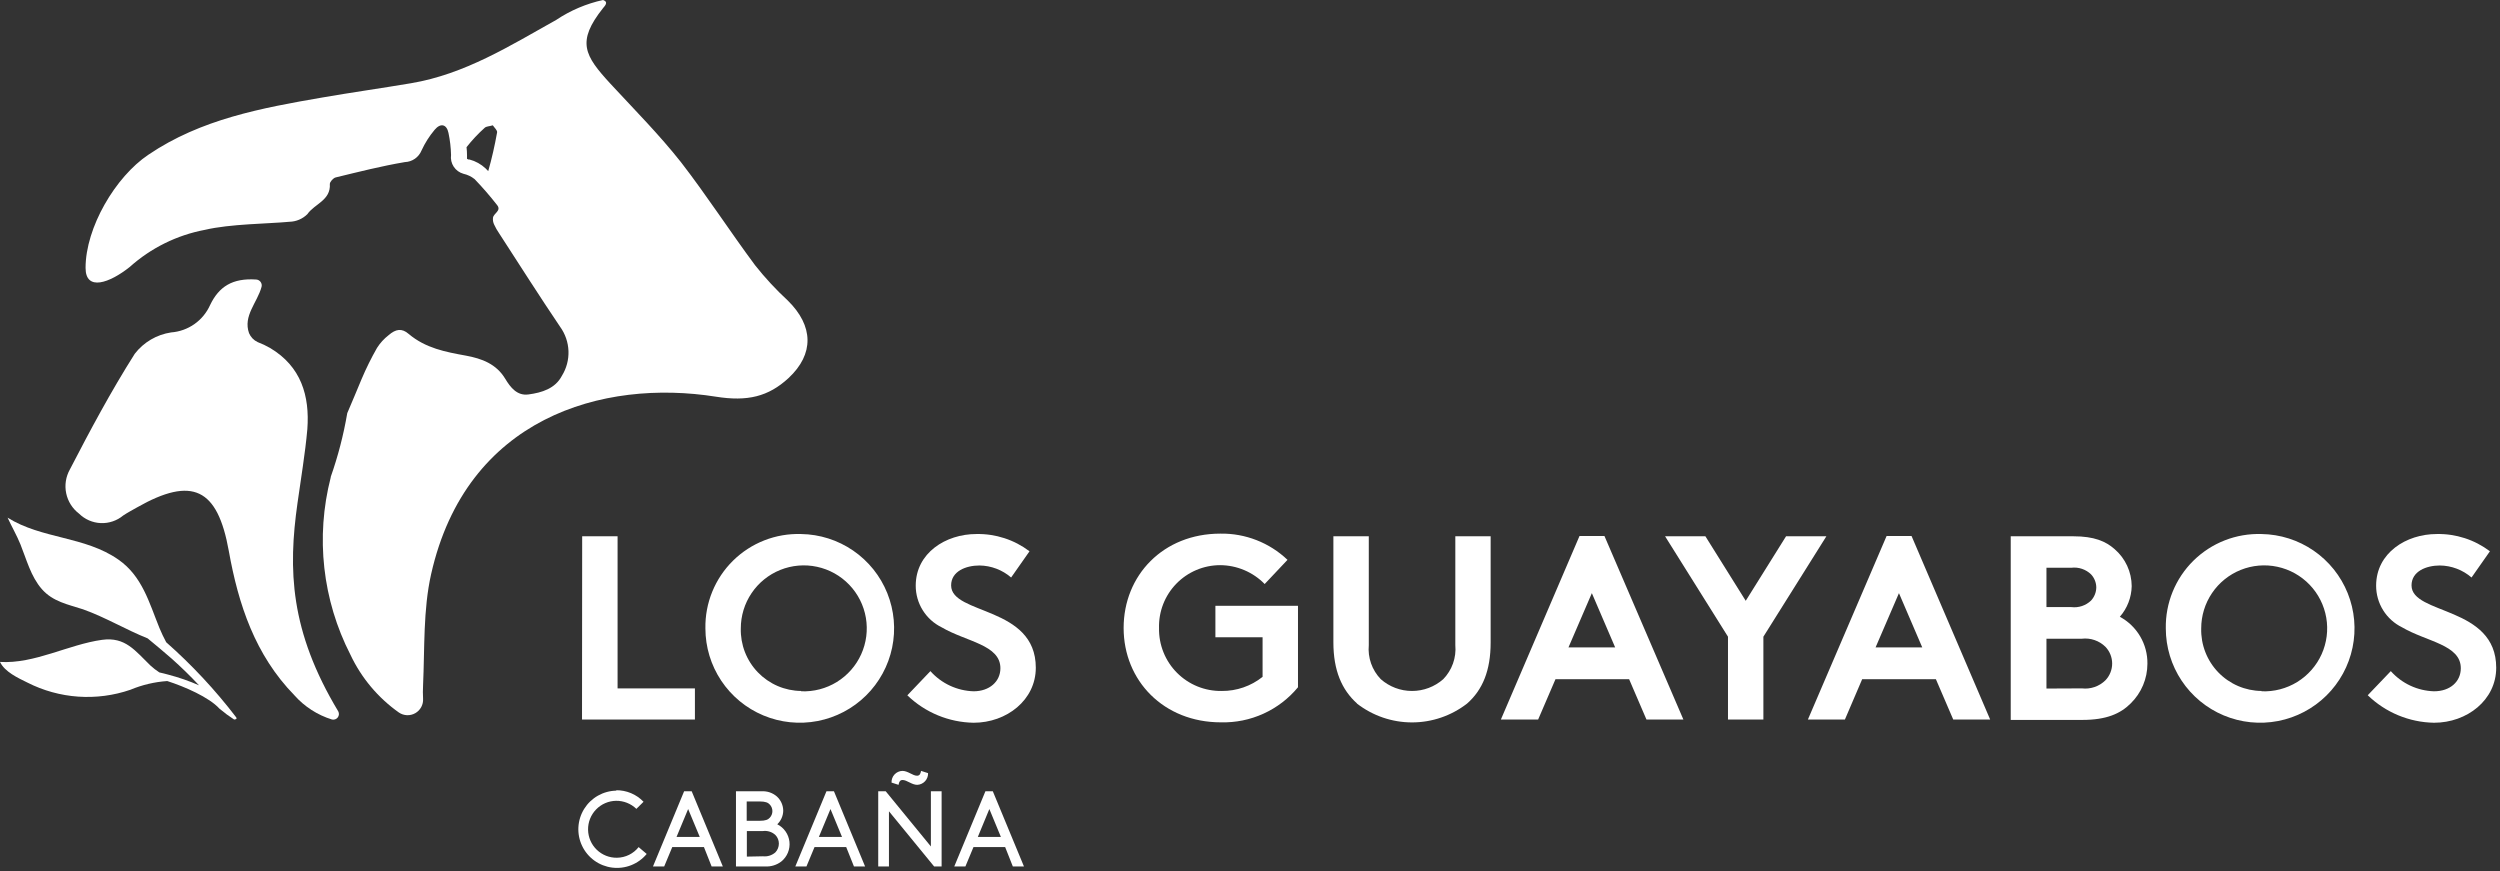 <svg width="310" height="108" viewBox="0 0 310 108" fill="none" xmlns="http://www.w3.org/2000/svg">
<rect x="0" y="0" width="310" height="108" fill="#333333" stroke="none"/>
<path d="M72.19 66.5H76.58V85.36H86.17V89.22H72.17L72.19 66.5Z" fill="white"/>
<path d="M99.34 66.22C101.646 66.254 103.892 66.968 105.793 68.274C107.695 69.58 109.168 71.418 110.027 73.559C110.887 75.7 111.095 78.047 110.624 80.305C110.154 82.563 109.026 84.632 107.383 86.251C105.74 87.871 103.656 88.968 101.391 89.406C99.126 89.844 96.782 89.603 94.654 88.712C92.526 87.822 90.709 86.322 89.431 84.402C88.152 82.482 87.47 80.227 87.47 77.92C87.442 76.361 87.731 74.813 88.32 73.37C88.909 71.927 89.785 70.618 90.895 69.524C92.005 68.43 93.326 67.572 94.778 67.004C96.23 66.436 97.782 66.17 99.34 66.22ZM99.34 85.72C100.897 85.786 102.439 85.384 103.766 84.567C105.093 83.749 106.146 82.553 106.787 81.132C107.429 79.712 107.631 78.131 107.367 76.595C107.103 75.059 106.386 73.636 105.307 72.511C104.228 71.386 102.837 70.61 101.313 70.282C99.789 69.954 98.202 70.089 96.755 70.671C95.309 71.253 94.07 72.254 93.198 73.546C92.325 74.838 91.859 76.361 91.86 77.92C91.833 78.923 92.007 79.921 92.37 80.856C92.733 81.791 93.278 82.645 93.974 83.367C94.671 84.089 95.504 84.666 96.425 85.063C97.346 85.46 98.337 85.67 99.34 85.68V85.72Z" fill="white"/>
<path d="M115.37 83.22C116.047 83.979 116.871 84.592 117.792 85.022C118.714 85.452 119.714 85.689 120.73 85.72C122.68 85.72 124.05 84.52 124.05 82.86C124.05 79.94 119.82 79.58 116.77 77.79C115.802 77.317 114.987 76.582 114.418 75.667C113.848 74.753 113.548 73.697 113.55 72.62C113.55 68.56 117.29 66.22 121.06 66.22C123.438 66.169 125.764 66.923 127.66 68.36L125.38 71.61C124.287 70.665 122.895 70.137 121.45 70.12C119.79 70.12 117.94 70.83 117.94 72.59C117.94 76.26 128.44 75.12 128.44 82.8C128.44 86.8 124.83 89.62 120.73 89.62C117.658 89.57 114.719 88.355 112.51 86.22L115.37 83.22Z" fill="white"/>
<path d="M143.72 77.88C143.7 78.907 143.887 79.928 144.27 80.882C144.652 81.835 145.224 82.702 145.949 83.43C146.674 84.158 147.538 84.732 148.49 85.119C149.442 85.505 150.463 85.696 151.49 85.68C153.331 85.697 155.122 85.079 156.56 83.93V79.02H150.71V75.12H160.95V85.22C159.791 86.622 158.327 87.743 156.671 88.496C155.015 89.25 153.209 89.617 151.39 89.57C144.3 89.57 139.33 84.41 139.33 77.87C139.33 71.33 144.24 66.17 151.33 66.17C154.422 66.121 157.41 67.288 159.65 69.42L156.82 72.42C156.099 71.683 155.239 71.097 154.29 70.695C153.34 70.293 152.321 70.084 151.29 70.08C150.277 70.082 149.275 70.287 148.342 70.683C147.41 71.079 146.566 71.657 145.86 72.384C145.155 73.111 144.602 73.972 144.234 74.915C143.867 75.859 143.692 76.867 143.72 77.88Z" fill="white"/>
<path d="M168.26 87.22C166.38 85.53 165.34 83.13 165.34 79.65V66.5H169.73V79.99C169.659 80.761 169.755 81.538 170.012 82.268C170.269 82.998 170.681 83.664 171.22 84.22C172.29 85.161 173.665 85.68 175.09 85.68C176.515 85.68 177.89 85.161 178.96 84.22C179.5 83.665 179.914 82.999 180.173 82.269C180.432 81.539 180.53 80.761 180.46 79.99V66.5H184.84V79.67C184.84 83.15 183.84 85.55 181.92 87.24C179.966 88.756 177.563 89.579 175.09 89.579C172.617 89.579 170.214 88.756 168.26 87.24V87.22Z" fill="white"/>
<path d="M186.11 89.22L195.86 66.46H198.95L208.74 89.22H204.16L202.01 84.22H192.88L190.73 89.22H186.11ZM194.49 80.28H200.28L197.39 73.55L194.49 80.28Z" fill="white"/>
<path d="M218.66 78.95V89.22H214.27V78.95L206.47 66.5H211.47L216.47 74.5L221.47 66.5H226.47L218.66 78.95Z" fill="white"/>
<path d="M224.18 89.22L233.94 66.46H237.03L246.78 89.22H242.2L240.05 84.22H230.91L228.77 89.22H224.18ZM232.57 80.28H238.36L235.47 73.55L232.57 80.28Z" fill="white"/>
<path d="M257.11 66.5C259.68 66.5 261.11 67.12 262.21 68.09C262.871 68.659 263.402 69.363 263.768 70.155C264.134 70.947 264.325 71.808 264.33 72.68C264.303 74.08 263.783 75.426 262.86 76.48C263.908 77.045 264.78 77.886 265.383 78.912C265.986 79.938 266.296 81.11 266.28 82.3C266.279 83.216 266.095 84.124 265.74 84.968C265.385 85.813 264.864 86.579 264.21 87.22C262.94 88.49 261.21 89.27 258.21 89.27H249.33V66.5H257.11ZM253.76 75.28H256.85C257.291 75.334 257.739 75.29 258.161 75.15C258.583 75.01 258.969 74.777 259.29 74.47C259.7 74.026 259.932 73.445 259.94 72.84C259.933 72.238 259.701 71.66 259.29 71.22C258.97 70.911 258.584 70.677 258.162 70.535C257.74 70.393 257.292 70.347 256.85 70.4H253.76V75.28ZM258.15 85.36C258.68 85.422 259.218 85.364 259.723 85.191C260.229 85.018 260.689 84.734 261.07 84.36C261.608 83.801 261.908 83.056 261.908 82.28C261.908 81.504 261.608 80.759 261.07 80.2C260.689 79.826 260.229 79.542 259.723 79.369C259.218 79.196 258.68 79.138 258.15 79.2H253.76V85.38L258.15 85.36Z" fill="white"/>
<path d="M280.43 66.22C282.737 66.254 284.982 66.968 286.883 68.274C288.785 69.58 290.258 71.418 291.117 73.559C291.977 75.7 292.185 78.047 291.714 80.305C291.244 82.563 290.116 84.632 288.473 86.251C286.83 87.871 284.746 88.968 282.481 89.406C280.216 89.844 277.872 89.603 275.744 88.712C273.616 87.822 271.799 86.322 270.521 84.402C269.242 82.482 268.56 80.227 268.56 77.92C268.532 76.361 268.821 74.813 269.41 73.37C269.999 71.927 270.875 70.618 271.985 69.524C273.095 68.43 274.417 67.572 275.868 67.004C277.32 66.436 278.872 66.17 280.43 66.22ZM280.43 85.72C281.987 85.786 283.529 85.384 284.856 84.567C286.183 83.749 287.236 82.553 287.877 81.132C288.519 79.712 288.721 78.131 288.457 76.595C288.193 75.059 287.476 73.636 286.397 72.511C285.318 71.386 283.927 70.61 282.403 70.282C280.879 69.954 279.292 70.089 277.846 70.671C276.399 71.253 275.16 72.254 274.288 73.546C273.415 74.838 272.949 76.361 272.95 77.92C272.923 78.923 273.097 79.921 273.46 80.856C273.823 81.791 274.368 82.645 275.064 83.367C275.76 84.089 276.593 84.666 277.515 85.063C278.436 85.46 279.427 85.67 280.43 85.68V85.72Z" fill="white"/>
<path d="M296.46 83.22C297.137 83.979 297.961 84.592 298.882 85.022C299.804 85.452 300.804 85.689 301.82 85.72C303.82 85.72 305.14 84.52 305.14 82.86C305.14 79.94 300.91 79.58 297.86 77.79C296.892 77.317 296.077 76.582 295.508 75.667C294.938 74.753 294.638 73.697 294.64 72.62C294.64 68.56 298.38 66.22 302.15 66.22C304.528 66.169 306.854 66.923 308.75 68.36L306.47 71.61C305.377 70.665 303.985 70.137 302.54 70.12C300.88 70.12 299.03 70.83 299.03 72.59C299.03 76.26 309.53 75.12 309.53 82.8C309.53 86.8 305.92 89.62 301.82 89.62C298.746 89.568 295.808 88.349 293.6 86.21L296.46 83.22Z" fill="white"/>
<path d="M29.28 88.94C26.7 85.565 23.796 82.45 20.61 79.64C20.3 79.065 20.02 78.474 19.77 77.87C18.49 74.72 17.64 71.45 14.68 69.39C10.52 66.48 5.19 66.85 0.94 64.19C1.44 65.28 2.06 66.34 2.53 67.49C3.29 69.37 3.82 71.49 5.19 73.05C6.56 74.61 8.4 74.94 10.31 75.56C13.1 76.56 15.59 78.07 18.31 79.16C19.31 79.98 20.31 80.82 21.31 81.69C22.483 82.737 23.607 83.833 24.68 84.98C23.45 84.44 22.18 83.999 20.88 83.66C20.51 83.55 20.13 83.47 19.76 83.38C19.367 83.125 18.995 82.837 18.65 82.52C16.77 80.71 15.56 78.94 12.65 79.34C8.48 79.92 4.28 82.34 0 82.08C0.59 83.32 2.26 84.08 3.4 84.64C5.36 85.636 7.501 86.229 9.695 86.382C11.888 86.534 14.09 86.245 16.17 85.53C17.624 84.923 19.168 84.558 20.74 84.45C22.86 85.13 25.92 86.45 27.22 87.88C27.794 88.365 28.399 88.812 29.03 89.22C29.03 89.22 29.49 89.22 29.28 88.94Z" fill="white"/>
<path d="M97.7 37.28C96.231 35.925 94.87 34.457 93.63 32.89C90.5 28.68 87.63 24.23 84.44 20.11C81.75 16.7 78.67 13.6 75.72 10.41C72.46 6.87 71.46 5.19 74.78 1C74.95 0.78 75.53 0.26 74.78 0C72.706 0.453 70.735 1.291 68.97 2.47C63.23 5.68 57.63 9.2 50.97 10.32C47.3 10.94 43.61 11.46 39.97 12.09C32.44 13.39 24.9 14.78 18.41 19.18C14.31 21.92 10.61 28.22 10.61 33.22C10.61 36.17 13.61 35.08 16.08 33.11C18.711 30.751 21.938 29.156 25.41 28.5C28.54 27.76 33.27 27.75 35.89 27.5C36.723 27.482 37.517 27.145 38.11 26.56C38.99 25.28 41.03 24.85 40.9 22.81C40.9 22.55 41.32 22.07 41.63 22C44.47 21.31 47.31 20.59 50.2 20.1C50.647 20.085 51.08 19.941 51.448 19.686C51.815 19.43 52.1 19.074 52.27 18.66C52.695 17.734 53.243 16.869 53.9 16.09C54.64 15.21 55.39 15.41 55.61 16.48C55.801 17.381 55.908 18.299 55.93 19.22C55.861 19.729 55.979 20.246 56.262 20.674C56.545 21.103 56.975 21.414 57.47 21.55C57.974 21.663 58.446 21.888 58.85 22.21C59.839 23.237 60.773 24.315 61.65 25.44C62.2 26.14 61.21 26.44 61.13 27C61.095 27.295 61.147 27.594 61.28 27.86C61.452 28.234 61.656 28.592 61.89 28.93C64.4 32.8 66.89 36.73 69.46 40.53C70.093 41.405 70.451 42.448 70.491 43.527C70.53 44.605 70.248 45.672 69.68 46.59C68.85 48.19 67.18 48.69 65.54 48.91C64.13 49.11 63.3 48.05 62.65 46.97C61.54 45.12 59.73 44.46 57.78 44.1C55.24 43.64 52.78 43.18 50.68 41.41C49.82 40.66 49.07 40.8 48.19 41.56C47.622 41.999 47.134 42.534 46.75 43.14C46.038 44.388 45.4 45.677 44.84 47C44.24 48.4 43.68 49.83 43.06 51.23C42.601 53.92 41.915 56.566 41.01 59.14C41.006 59.16 41.006 59.18 41.01 59.2C39.11 66.586 39.982 74.413 43.46 81.2C44.811 84.06 46.877 86.523 49.46 88.35C49.757 88.553 50.106 88.669 50.465 88.684C50.825 88.698 51.182 88.612 51.495 88.433C51.808 88.255 52.064 87.992 52.235 87.675C52.406 87.358 52.483 86.999 52.46 86.64C52.43 86.087 52.43 85.533 52.46 84.98C52.67 80.37 52.46 75.63 53.46 71.19C57.83 51.78 74.74 46.96 88.78 49.19C92.68 49.81 95.27 49.19 97.78 46.88C100.98 43.89 100.88 40.42 97.7 37.28ZM60.54 21.22L60.22 20.89C59.656 20.36 58.968 19.978 58.22 19.78H58.1C58.034 19.759 57.971 19.733 57.91 19.7C57.899 19.55 57.899 19.4 57.91 19.25C57.91 18.916 57.89 18.582 57.85 18.25C58.532 17.382 59.288 16.576 60.11 15.84C60.31 15.66 60.68 15.67 61.11 15.54C61.29 15.82 61.69 16.16 61.64 16.42C61.35 18.04 60.99 19.65 60.54 21.22Z" fill="white"/>
<path d="M32.43 35.58C31.91 37.51 30.12 39.16 30.88 41.31C31.087 41.8 31.468 42.195 31.95 42.42C32.482 42.622 32.997 42.866 33.49 43.15C37.33 45.43 38.42 49.07 38.11 53.22C37.84 56.28 37.31 59.33 36.89 62.38C35.72 70.61 35.93 78.22 41.95 88.22C42.01 88.339 42.036 88.472 42.023 88.605C42.01 88.737 41.96 88.863 41.878 88.968C41.796 89.073 41.686 89.153 41.561 89.197C41.435 89.242 41.3 89.25 41.17 89.22C39.371 88.666 37.759 87.629 36.51 86.22C31.63 81.22 29.56 74.96 28.37 68.31C26.98 60.54 23.85 59.02 16.99 62.92C16.41 63.25 15.82 63.56 15.28 63.92C14.501 64.569 13.509 64.906 12.496 64.863C11.482 64.821 10.521 64.402 9.8 63.69C8.983 63.069 8.417 62.173 8.208 61.168C7.998 60.163 8.159 59.116 8.66 58.22C11.18 53.35 13.78 48.49 16.71 43.87C17.814 42.437 19.431 41.487 21.22 41.22C22.256 41.143 23.252 40.787 24.102 40.191C24.952 39.594 25.625 38.778 26.05 37.83C27.15 35.53 28.83 34.47 31.75 34.66C31.86 34.664 31.968 34.692 32.065 34.743C32.162 34.795 32.247 34.867 32.312 34.956C32.378 35.044 32.422 35.146 32.443 35.254C32.463 35.362 32.459 35.474 32.43 35.58Z" fill="white"/>
<path d="M76.39 97.99C77.026 97.981 77.657 98.104 78.244 98.35C78.831 98.596 79.36 98.96 79.8 99.42L78.91 100.3C78.235 99.646 77.329 99.287 76.39 99.3C75.454 99.316 74.562 99.703 73.912 100.376C73.261 101.05 72.904 101.954 72.92 102.89C72.936 103.826 73.323 104.718 73.996 105.368C74.67 106.019 75.574 106.376 76.51 106.36C77.027 106.353 77.536 106.231 77.999 106.003C78.463 105.775 78.87 105.446 79.19 105.04L80.19 105.89C79.677 106.508 79.016 106.987 78.269 107.283C77.521 107.579 76.712 107.682 75.914 107.583C75.117 107.484 74.357 107.185 73.705 106.716C73.053 106.246 72.529 105.619 72.183 104.894C71.837 104.169 71.678 103.368 71.722 102.566C71.767 101.763 72.012 100.985 72.436 100.302C72.86 99.62 73.449 99.055 74.149 98.659C74.849 98.264 75.636 98.051 76.44 98.04L76.39 97.99Z" fill="white"/>
<path d="M87.29 105.04H83.36L82.36 107.44H80.97L84.83 98.12H85.77L89.63 107.44H88.24L87.29 105.04ZM83.89 103.78H86.77L85.33 100.32L83.89 103.78Z" fill="white"/>
<path d="M91.26 107.44V98.12H94.43C95.128 98.075 95.814 98.309 96.34 98.77C96.585 98.995 96.781 99.269 96.915 99.573C97.05 99.878 97.119 100.207 97.12 100.54C97.114 100.854 97.045 101.163 96.918 101.449C96.791 101.736 96.608 101.995 96.38 102.21C96.793 102.416 97.147 102.722 97.411 103.101C97.675 103.479 97.84 103.917 97.891 104.376C97.942 104.835 97.876 105.299 97.702 105.725C97.527 106.152 97.248 106.529 96.89 106.82C96.319 107.26 95.609 107.48 94.89 107.44H91.26ZM94.19 101.78C94.93 101.78 95.25 101.63 95.46 101.39C95.665 101.17 95.778 100.88 95.778 100.58C95.778 100.279 95.665 99.99 95.46 99.77C95.25 99.53 94.93 99.38 94.19 99.38H92.59V101.78H94.19ZM94.61 106.18C94.884 106.21 95.162 106.183 95.425 106.1C95.689 106.017 95.932 105.881 96.14 105.7C96.424 105.404 96.582 105.01 96.58 104.6C96.579 104.199 96.421 103.815 96.14 103.53C95.935 103.344 95.692 103.205 95.428 103.122C95.164 103.039 94.885 103.014 94.61 103.05H92.61V106.22L94.61 106.18Z" fill="white"/>
<path d="M104.93 105.04H101L100 107.44H98.62L102.48 98.12H103.41L107.27 107.44H105.89L104.93 105.04ZM101.54 103.78H104.41L102.98 100.32L101.54 103.78Z" fill="white"/>
<path d="M110.23 100.6V107.44H108.9V98.12H109.83L115.43 104.96V98.12H116.76V107.44H115.83L110.23 100.6ZM110.55 97.04C110.542 96.856 110.571 96.672 110.634 96.499C110.698 96.326 110.796 96.167 110.921 96.032C111.047 95.897 111.198 95.789 111.366 95.713C111.534 95.637 111.716 95.595 111.9 95.59C112.58 95.59 113.18 96.19 113.71 96.19C114.02 96.19 114.15 95.97 114.21 95.59L115.08 95.87C115.094 96.24 114.96 96.6 114.709 96.871C114.458 97.143 114.11 97.304 113.74 97.32C113.06 97.32 112.46 96.72 111.92 96.72C111.62 96.72 111.48 96.93 111.42 97.32L110.55 97.04Z" fill="white"/>
<path d="M124.64 105.04H120.71L119.71 107.44H118.33L122.19 98.12H123.11L126.97 107.44H125.59L124.64 105.04ZM121.25 103.78H124.11L122.68 100.32L121.25 103.78Z" fill="white"/>
</svg>
